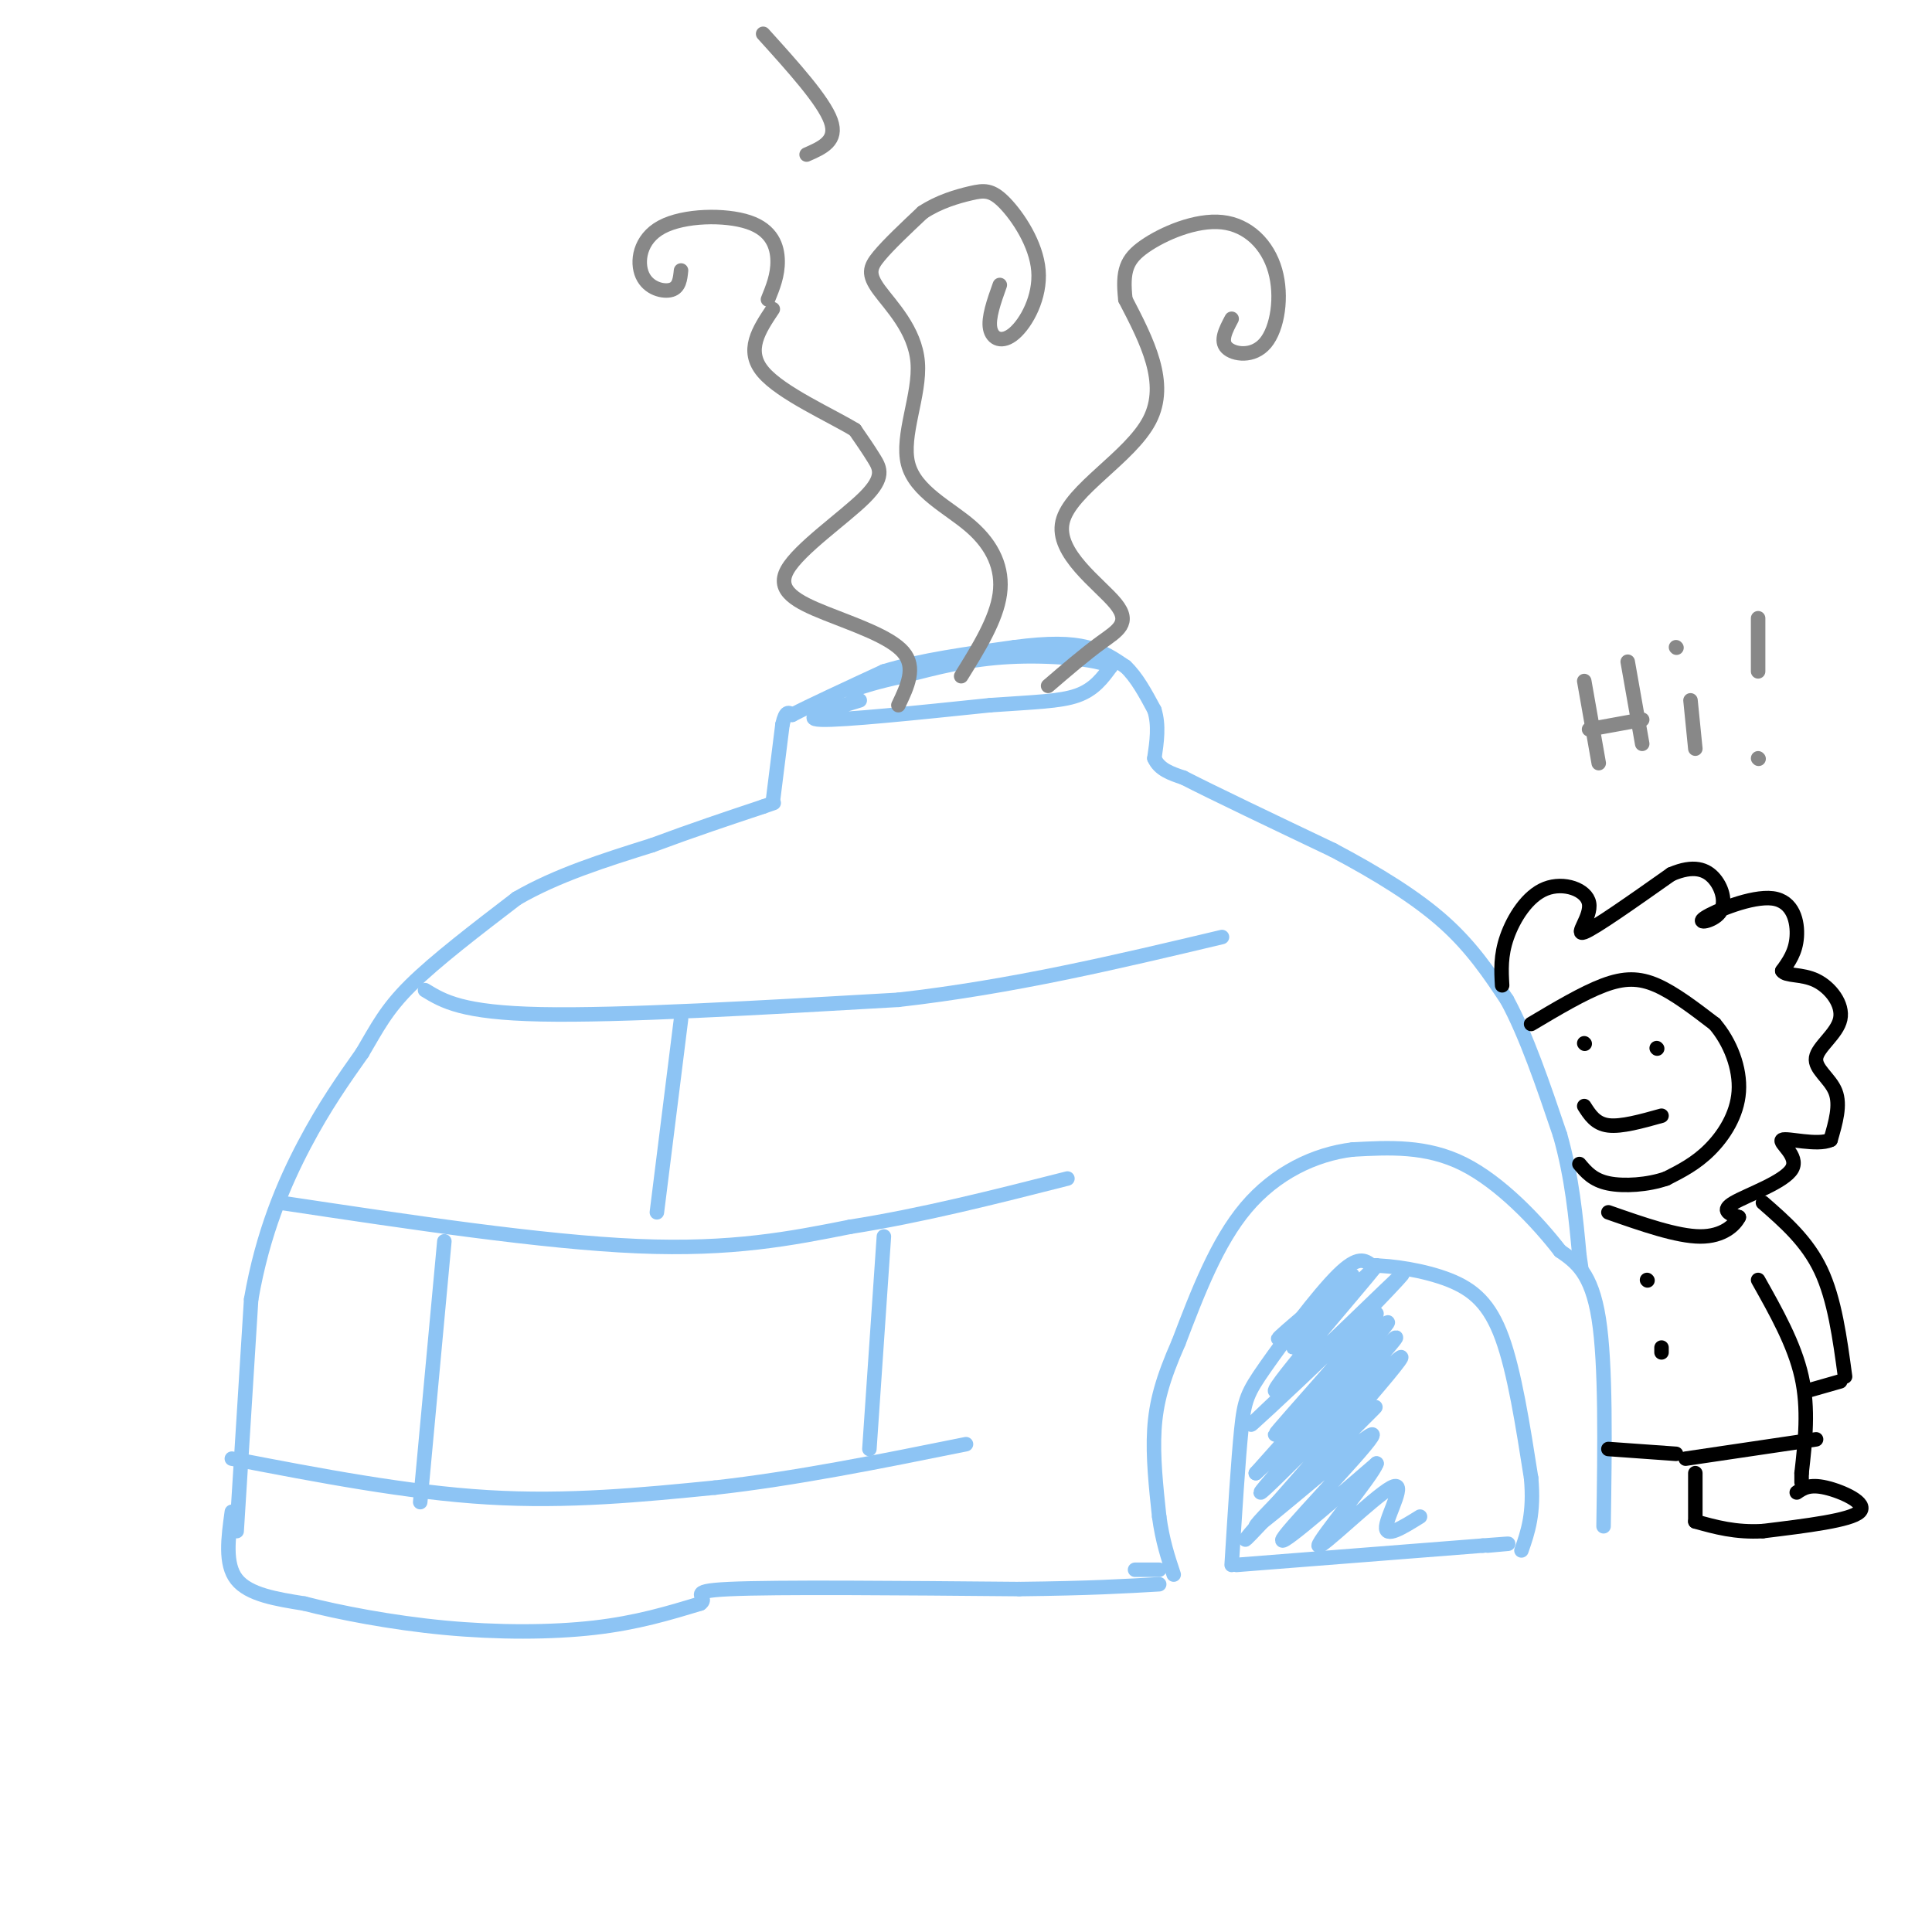 <svg viewBox='0 0 400 400' version='1.1' xmlns='http://www.w3.org/2000/svg' xmlns:xlink='http://www.w3.org/1999/xlink'><g fill='none' stroke='#8DC4F4' stroke-width='3' stroke-linecap='round' stroke-linejoin='round'><path d='M49,317c0.000,0.000 3.000,-48.000 3,-48'/><path d='M52,269c2.378,-13.733 6.822,-24.067 11,-32c4.178,-7.933 8.089,-13.467 12,-19'/><path d='M75,218c3.111,-5.267 4.889,-8.933 10,-14c5.111,-5.067 13.556,-11.533 22,-18'/><path d='M107,186c8.333,-4.833 18.167,-7.917 28,-11'/><path d='M135,175c8.500,-3.167 15.750,-5.583 23,-8'/><path d='M158,167c3.833,-1.333 1.917,-0.667 0,0'/><path d='M160,166c0.000,0.000 2.000,-16.000 2,-16'/><path d='M162,150c0.667,-3.000 1.333,-2.500 2,-2'/><path d='M164,148c3.500,-1.833 11.250,-5.417 19,-9'/><path d='M183,139c7.667,-2.333 17.333,-3.667 27,-5'/><path d='M210,134c7.178,-0.956 11.622,-0.844 15,0c3.378,0.844 5.689,2.422 8,4'/><path d='M233,138c2.333,2.167 4.167,5.583 6,9'/><path d='M239,147c1.000,3.167 0.500,6.583 0,10'/><path d='M239,157c1.000,2.333 3.500,3.167 6,4'/><path d='M245,161c6.167,3.167 18.583,9.083 31,15'/><path d='M276,176c9.356,4.956 17.244,9.844 23,15c5.756,5.156 9.378,10.578 13,16'/><path d='M312,207c4.000,7.333 7.500,17.667 11,28'/><path d='M323,235c2.500,8.833 3.250,16.917 4,25'/><path d='M327,260c0.667,4.333 0.333,2.667 0,1'/><path d='M332,316c0.250,-16.750 0.500,-33.500 -1,-43c-1.500,-9.500 -4.750,-11.750 -8,-14'/><path d='M323,259c-4.667,-6.044 -12.333,-14.156 -20,-18c-7.667,-3.844 -15.333,-3.422 -23,-3'/><path d='M280,238c-7.844,0.956 -15.956,4.844 -22,12c-6.044,7.156 -10.022,17.578 -14,28'/><path d='M244,278c-3.333,7.556 -4.667,12.444 -5,18c-0.333,5.556 0.333,11.778 1,18'/><path d='M240,314c0.667,5.000 1.833,8.500 3,12'/><path d='M255,324c0.685,-10.917 1.369,-21.833 2,-28c0.631,-6.167 1.208,-7.583 5,-13c3.792,-5.417 10.798,-14.833 15,-19c4.202,-4.167 5.601,-3.083 7,-2'/><path d='M284,262c4.119,0.000 10.917,1.000 16,3c5.083,2.000 8.452,5.000 11,12c2.548,7.000 4.274,18.000 6,29'/><path d='M317,306c0.667,7.333 -0.667,11.167 -2,15'/><path d='M240,325c0.000,0.000 -5.000,0.000 -5,0'/><path d='M48,313c-0.750,5.417 -1.500,10.833 1,14c2.500,3.167 8.250,4.083 14,5'/><path d='M63,332c7.143,1.845 18.000,3.958 29,5c11.000,1.042 22.143,1.012 31,0c8.857,-1.012 15.429,-3.006 22,-5'/><path d='M145,332c2.089,-1.444 -3.689,-2.556 6,-3c9.689,-0.444 34.844,-0.222 60,0'/><path d='M211,329c14.833,-0.167 21.917,-0.583 29,-1'/><path d='M178,145c-6.250,1.917 -12.500,3.833 -8,4c4.500,0.167 19.750,-1.417 35,-3'/><path d='M205,146c9.133,-0.644 14.467,-0.756 18,-2c3.533,-1.244 5.267,-3.622 7,-6'/><path d='M230,138c-2.600,-1.556 -12.600,-2.444 -21,-2c-8.400,0.444 -15.200,2.222 -22,4'/><path d='M187,140c-5.500,1.167 -8.250,2.083 -11,3'/><path d='M256,324c0.000,0.000 51.000,-4.000 51,-4'/><path d='M307,320c8.667,-0.667 4.833,-0.333 1,0'/><path d='M280,264c-8.637,7.226 -17.274,14.452 -15,13c2.274,-1.452 15.458,-11.583 16,-11c0.542,0.583 -11.560,11.881 -13,13c-1.440,1.119 7.780,-7.940 17,-17'/><path d='M285,262c-3.774,4.798 -21.708,25.292 -21,26c0.708,0.708 20.060,-18.369 25,-23c4.940,-4.631 -4.530,5.185 -14,15'/><path d='M275,280c-7.543,7.357 -19.400,18.250 -15,14c4.400,-4.250 25.056,-23.644 25,-22c-0.056,1.644 -20.823,24.327 -21,25c-0.177,0.673 20.235,-20.665 23,-23c2.765,-2.335 -12.118,14.332 -27,31'/><path d='M260,305c4.692,-4.095 29.923,-29.832 29,-28c-0.923,1.832 -28.000,31.233 -28,32c0.000,0.767 27.077,-27.101 29,-28c1.923,-0.899 -21.308,25.172 -29,34c-7.692,8.828 0.154,0.414 8,-8'/><path d='M269,307c6.574,-6.503 19.010,-18.759 15,-15c-4.010,3.759 -24.467,23.533 -24,24c0.467,0.467 21.856,-18.374 24,-19c2.144,-0.626 -14.959,16.964 -18,21c-3.041,4.036 7.979,-5.482 19,-15'/><path d='M285,303c-0.726,2.391 -12.040,15.868 -12,17c0.040,1.132 11.434,-10.080 15,-12c3.566,-1.920 -0.695,5.451 -1,8c-0.305,2.549 3.348,0.274 7,-2'/><path d='M88,205c3.833,2.333 7.667,4.667 24,5c16.333,0.333 45.167,-1.333 74,-3'/><path d='M186,207c23.500,-2.667 45.250,-7.833 67,-13'/><path d='M58,249c27.167,4.083 54.333,8.167 74,9c19.667,0.833 31.833,-1.583 44,-4'/><path d='M176,254c14.833,-2.333 29.917,-6.167 45,-10'/><path d='M48,302c18.167,3.500 36.333,7.000 53,8c16.667,1.000 31.833,-0.500 47,-2'/><path d='M148,308c16.500,-1.833 34.250,-5.417 52,-9'/><path d='M92,257c0.000,0.000 -5.000,54.000 -5,54'/><path d='M141,211c0.000,0.000 -5.000,40.000 -5,40'/><path d='M183,256c0.000,0.000 -3.000,44.000 -3,44'/></g>
<g fill='none' stroke='#000000' stroke-width='3' stroke-linecap='round' stroke-linejoin='round'><path d='M317,212c5.378,-3.200 10.756,-6.400 15,-8c4.244,-1.600 7.356,-1.600 11,0c3.644,1.600 7.822,4.800 12,8'/><path d='M355,212c3.238,3.762 5.333,9.167 5,14c-0.333,4.833 -3.095,9.095 -6,12c-2.905,2.905 -5.952,4.452 -9,6'/><path d='M345,244c-3.800,1.333 -8.800,1.667 -12,1c-3.200,-0.667 -4.600,-2.333 -6,-4'/><path d='M328,216c0.000,0.000 0.100,0.100 0.1,0.1'/><path d='M343,217c0.000,0.000 0.100,0.100 0.1,0.1'/><path d='M328,229c1.167,1.833 2.333,3.667 5,4c2.667,0.333 6.833,-0.833 11,-2'/><path d='M311,204c-0.174,-3.070 -0.348,-6.140 1,-10c1.348,-3.860 4.217,-8.509 8,-10c3.783,-1.491 8.480,0.175 9,3c0.520,2.825 -3.137,6.807 -1,6c2.137,-0.807 10.069,-6.404 18,-12'/><path d='M346,181c4.659,-2.014 7.307,-1.047 9,1c1.693,2.047 2.432,5.176 1,7c-1.432,1.824 -5.033,2.345 -3,1c2.033,-1.345 9.701,-4.554 14,-4c4.299,0.554 5.228,4.873 5,8c-0.228,3.127 -1.614,5.064 -3,7'/><path d='M369,201c0.719,1.159 4.016,0.556 7,2c2.984,1.444 5.656,4.933 5,8c-0.656,3.067 -4.638,5.710 -5,8c-0.362,2.290 2.897,4.226 4,7c1.103,2.774 0.052,6.387 -1,10'/><path d='M379,236c-2.735,1.285 -9.073,-0.501 -10,0c-0.927,0.501 3.558,3.289 2,6c-1.558,2.711 -9.159,5.346 -12,7c-2.841,1.654 -0.920,2.327 1,3'/><path d='M360,252c-0.778,1.578 -3.222,4.022 -8,4c-4.778,-0.022 -11.889,-2.511 -19,-5'/><path d='M365,249c4.583,4.000 9.167,8.000 12,14c2.833,6.000 3.917,14.000 5,22'/><path d='M364,265c3.750,6.667 7.500,13.333 9,20c1.500,6.667 0.750,13.333 0,20'/><path d='M373,305c0.000,3.333 0.000,1.667 0,0'/><path d='M372,309c1.311,-0.889 2.622,-1.778 6,-1c3.378,0.778 8.822,3.222 7,5c-1.822,1.778 -10.911,2.889 -20,4'/><path d='M365,317c-5.667,0.333 -9.833,-0.833 -14,-2'/><path d='M351,315c0.000,0.000 0.000,-10.000 0,-10'/><path d='M349,302c0.000,0.000 27.000,-4.000 27,-4'/><path d='M347,301c0.000,0.000 -14.000,-1.000 -14,-1'/><path d='M341,265c0.000,0.000 0.100,0.100 0.1,0.1'/><path d='M344,279c0.000,0.000 0.000,1.000 0,1'/><path d='M381,286c0.000,0.000 -7.000,2.000 -7,2'/></g>
<g fill='none' stroke='#888888' stroke-width='3' stroke-linecap='round' stroke-linejoin='round'><path d='M186,146c1.868,-3.909 3.736,-7.818 1,-11c-2.736,-3.182 -10.076,-5.637 -16,-8c-5.924,-2.363 -10.433,-4.633 -8,-9c2.433,-4.367 11.809,-10.829 16,-15c4.191,-4.171 3.197,-6.049 2,-8c-1.197,-1.951 -2.599,-3.976 -4,-6'/><path d='M177,89c-4.933,-3.022 -15.267,-7.578 -19,-12c-3.733,-4.422 -0.867,-8.711 2,-13'/><path d='M199,140c3.634,-5.853 7.267,-11.706 8,-17c0.733,-5.294 -1.435,-10.029 -6,-14c-4.565,-3.971 -11.527,-7.177 -13,-13c-1.473,-5.823 2.543,-14.262 2,-21c-0.543,-6.738 -5.646,-11.776 -8,-15c-2.354,-3.224 -1.958,-4.636 0,-7c1.958,-2.364 5.479,-5.682 9,-9'/><path d='M191,44c3.362,-2.248 7.266,-3.367 10,-4c2.734,-0.633 4.296,-0.780 7,2c2.704,2.780 6.550,8.487 7,14c0.450,5.513 -2.494,10.830 -5,13c-2.506,2.170 -4.573,1.191 -5,-1c-0.427,-2.191 0.787,-5.596 2,-9'/><path d='M217,142c3.825,-3.285 7.649,-6.571 11,-9c3.351,-2.429 6.228,-4.002 3,-8c-3.228,-3.998 -12.561,-10.423 -11,-17c1.561,-6.577 14.018,-13.308 18,-21c3.982,-7.692 -0.509,-16.346 -5,-25'/><path d='M233,62c-0.660,-5.956 0.189,-8.345 4,-11c3.811,-2.655 10.585,-5.576 16,-5c5.415,0.576 9.472,4.649 11,10c1.528,5.351 0.527,11.979 -2,15c-2.527,3.021 -6.579,2.435 -8,1c-1.421,-1.435 -0.210,-3.717 1,-6'/><path d='M159,62c1.023,-2.518 2.046,-5.036 2,-8c-0.046,-2.964 -1.162,-6.374 -6,-8c-4.838,-1.626 -13.400,-1.467 -18,1c-4.600,2.467 -5.238,7.241 -4,10c1.238,2.759 4.354,3.503 6,3c1.646,-0.503 1.823,-2.251 2,-4'/><path d='M167,32c3.250,-1.417 6.500,-2.833 5,-7c-1.500,-4.167 -7.750,-11.083 -14,-18'/><path d='M328,141c0.000,0.000 3.000,17.000 3,17'/><path d='M337,137c0.000,0.000 3.000,17.000 3,17'/><path d='M329,151c0.000,0.000 11.000,-2.000 11,-2'/><path d='M350,145c0.000,0.000 1.000,10.000 1,10'/><path d='M347,134c0.000,0.000 0.100,0.100 0.1,0.1'/><path d='M364,128c0.000,0.000 0.000,11.000 0,11'/><path d='M364,157c0.000,0.000 0.100,0.100 0.1,0.1'/></g>
</svg>
